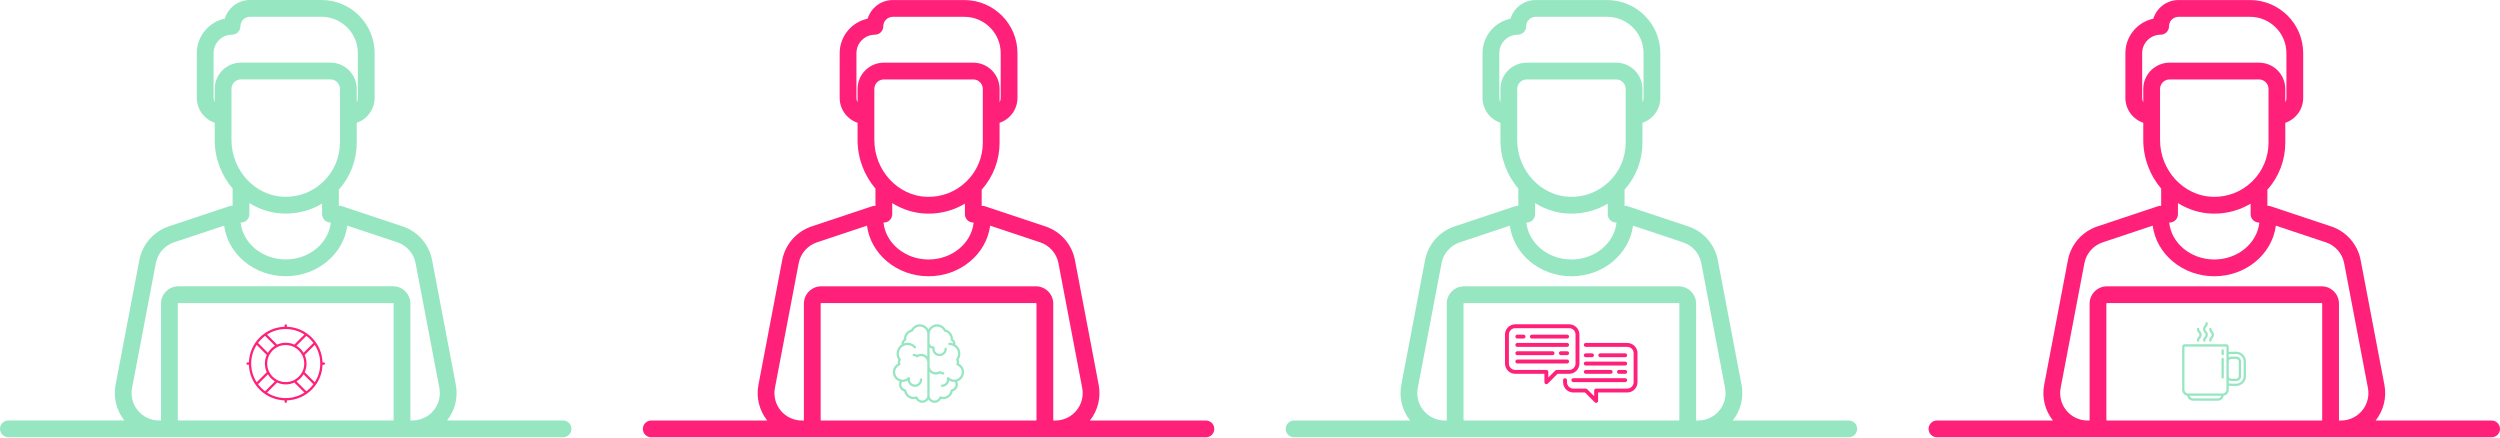 <svg width="3500" height="613" viewBox="0 0 3500 613" fill="none" xmlns="http://www.w3.org/2000/svg">
<path d="M788.258 588.65H625.902C637.065 574.549 641.545 556.44 638.171 538.723L604.9 364.042C600.714 342.067 584.93 324.022 563.707 316.947L478.86 288.665C477.367 288.167 475.843 287.992 474.364 288.092V265.55C490.553 247.358 499.413 224.225 499.413 199.609V171.845C513.957 166.932 524.462 153.168 524.462 136.986V74.364C524.462 33.361 491.101 0 450.098 0H349.902C333.332 0 319.285 11.011 314.694 26.101C292.359 30.796 275.538 50.652 275.538 74.364V136.986C275.538 153.166 286.043 166.931 300.587 171.845V195.934C300.587 221.811 310.079 245.713 325.636 263.972V288.092C324.157 287.994 322.635 288.168 321.14 288.667L236.293 316.949C215.07 324.023 199.286 342.068 195.1 364.044L161.829 538.724C158.453 556.441 162.935 574.55 174.098 588.651H11.742C5.257 588.651 0 593.908 0 600.393C0 606.877 5.257 612.135 11.742 612.135H222.575H224.658H249.706H550.294H575.342H577.425H788.258C794.743 612.135 800 606.877 800 600.393C800 593.908 794.743 588.65 788.258 588.65ZM337.378 311.546C343.862 311.546 349.119 306.289 349.119 299.804V284.276C363.225 293.119 379.549 298.453 396.95 298.976C397.982 299.007 399.009 299.022 400.036 299.022C418.218 299.022 435.64 294.167 450.881 285.046V299.804C450.881 306.289 456.138 311.546 462.622 311.546C462.787 311.546 462.946 311.529 463.109 311.521C460.052 340.479 432.919 363.209 400 363.209C367.081 363.209 339.948 340.479 336.891 311.521C337.054 311.529 337.213 311.546 337.378 311.546ZM299.022 136.986V74.364C299.022 60.12 310.61 48.532 324.853 48.532C331.338 48.532 336.595 43.275 336.595 36.791C336.595 29.453 342.564 23.483 349.902 23.483H450.098C478.153 23.483 500.978 46.308 500.978 74.364V136.986C500.978 139.244 500.409 141.37 499.413 143.236V124.462C499.413 104.175 482.909 87.671 462.622 87.671H337.378C317.091 87.671 300.587 104.175 300.587 124.462V143.236C299.591 141.37 299.022 139.244 299.022 136.986ZM324.07 124.462C324.07 117.124 330.04 111.155 337.378 111.155H462.622C469.96 111.155 475.93 117.124 475.93 124.462V199.609C475.93 220.321 467.742 239.676 452.874 254.104C438.012 268.526 418.377 276.124 397.655 275.504C357.08 274.286 324.07 238.589 324.07 195.933V124.462ZM249.706 588.65C249.274 588.65 248.924 588.297 248.924 587.867V425.049C248.924 424.618 249.274 424.266 249.706 424.266H550.294C550.726 424.266 551.076 424.618 551.076 425.049V587.867C551.076 588.297 550.726 588.65 550.294 588.65H249.706ZM575.342 588.65H574.521C574.528 588.388 574.56 588.132 574.56 587.867V425.049C574.56 411.668 563.674 400.783 550.294 400.783H249.706C236.326 400.783 225.44 411.668 225.44 425.049V587.867C225.44 588.132 225.472 588.388 225.479 588.65H224.658H222.575C211.106 588.65 200.337 583.582 193.025 574.746C185.714 565.91 182.751 554.383 184.899 543.117L218.17 368.437C220.766 354.807 230.557 343.615 243.72 339.227L313.778 315.873C319.011 355.72 355.668 386.693 400 386.693C444.332 386.693 480.989 355.72 486.223 315.873L556.282 339.225C569.445 343.613 579.236 354.807 581.832 368.437L615.103 543.117C617.249 554.383 614.287 565.912 606.976 574.746C599.665 583.582 588.894 588.65 577.426 588.65H575.342Z" fill="#96E6C2"/>
<path d="M1688.26 588.716H1525.9C1537.06 574.615 1541.55 556.506 1538.17 538.789L1504.9 364.109C1500.71 342.133 1484.93 324.088 1463.71 317.014L1378.86 288.732C1377.37 288.234 1375.84 288.059 1374.36 288.159V265.616C1390.55 247.425 1399.41 224.292 1399.41 199.675V171.911C1413.96 166.999 1424.46 153.234 1424.46 137.053V74.43C1424.46 33.427 1391.1 0.066 1350.1 0.066H1249.9C1233.33 0.066 1219.28 11.077 1214.69 26.167C1192.36 30.863 1175.54 50.718 1175.54 74.43V137.053C1175.54 153.233 1186.04 166.997 1200.59 171.911V196.001C1200.59 221.878 1210.08 245.779 1225.64 264.038V288.159C1224.16 288.06 1222.63 288.234 1221.14 288.733L1136.29 317.015C1115.07 324.09 1099.29 342.134 1095.1 364.11L1061.83 538.79C1058.45 556.508 1062.94 574.617 1074.1 588.718H911.742C905.257 588.718 900 593.975 900 600.459C900 606.944 905.257 612.201 911.742 612.201H1122.58H1124.66H1149.71H1450.29H1475.34H1477.42H1688.26C1694.74 612.201 1700 606.944 1700 600.459C1700 593.975 1694.74 588.716 1688.26 588.716ZM1237.38 311.612C1243.86 311.612 1249.12 306.355 1249.12 299.871V284.342C1263.23 293.186 1279.55 298.52 1296.95 299.043C1297.98 299.074 1299.01 299.088 1300.04 299.088C1318.22 299.088 1335.64 294.233 1350.88 285.112V299.871C1350.88 306.355 1356.14 311.612 1362.62 311.612C1362.79 311.612 1362.95 311.595 1363.11 311.587C1360.05 340.545 1332.92 363.276 1300 363.276C1267.08 363.276 1239.95 340.545 1236.89 311.587C1237.05 311.595 1237.21 311.612 1237.38 311.612ZM1199.02 137.053V74.43C1199.02 60.187 1210.61 48.599 1224.85 48.599C1231.34 48.599 1236.59 43.342 1236.59 36.857C1236.59 29.519 1242.56 23.55 1249.9 23.55H1350.1C1378.15 23.55 1400.98 46.374 1400.98 74.43V137.053C1400.98 139.31 1400.41 141.436 1399.41 143.302V124.528C1399.41 104.242 1382.91 87.738 1362.62 87.738H1237.38C1217.09 87.738 1200.59 104.242 1200.59 124.528V143.302C1199.59 141.436 1199.02 139.31 1199.02 137.053ZM1224.07 124.528C1224.07 117.19 1230.04 111.221 1237.38 111.221H1362.62C1369.96 111.221 1375.93 117.19 1375.93 124.528V199.675C1375.93 220.387 1367.74 239.742 1352.87 254.171C1338.01 268.592 1318.38 276.19 1297.65 275.57C1257.08 274.352 1224.07 238.656 1224.07 195.999V124.528ZM1149.71 588.716C1149.27 588.716 1148.92 588.364 1148.92 587.933V425.115C1148.92 424.685 1149.27 424.333 1149.71 424.333H1450.29C1450.73 424.333 1451.08 424.685 1451.08 425.115V587.933C1451.08 588.364 1450.73 588.716 1450.29 588.716H1149.71ZM1475.34 588.716H1474.52C1474.53 588.455 1474.56 588.198 1474.56 587.933V425.115C1474.56 411.735 1463.67 400.849 1450.29 400.849H1149.71C1136.33 400.849 1125.44 411.735 1125.44 425.115V587.933C1125.44 588.198 1125.47 588.455 1125.48 588.716H1124.66H1122.58C1111.11 588.716 1100.34 583.648 1093.03 574.812C1085.71 565.976 1082.75 554.449 1084.9 543.183L1118.17 368.503C1120.77 354.873 1130.56 343.681 1143.72 339.293L1213.78 315.94C1219.01 355.786 1255.67 386.759 1300 386.759C1344.33 386.759 1380.99 355.786 1386.22 315.94L1456.28 339.291C1469.45 343.68 1479.24 354.873 1481.83 368.503L1515.1 543.183C1517.25 554.449 1514.29 565.978 1506.98 574.812C1499.66 583.648 1488.89 588.716 1477.43 588.716H1475.34Z" fill="#FF2079"/>
<path d="M2588.26 588.716H2425.9C2437.06 574.615 2441.55 556.506 2438.17 538.789L2404.9 364.109C2400.71 342.133 2384.93 324.088 2363.71 317.014L2278.86 288.732C2277.37 288.234 2275.84 288.059 2274.36 288.159V265.616C2290.55 247.425 2299.41 224.292 2299.41 199.675V171.911C2313.96 166.999 2324.46 153.234 2324.46 137.053V74.43C2324.46 33.427 2291.1 0.066 2250.1 0.066H2149.9C2133.33 0.066 2119.28 11.077 2114.69 26.167C2092.36 30.863 2075.54 50.718 2075.54 74.43V137.053C2075.54 153.233 2086.04 166.997 2100.59 171.911V196.001C2100.59 221.878 2110.08 245.779 2125.64 264.038V288.159C2124.16 288.06 2122.63 288.234 2121.14 288.733L2036.29 317.015C2015.07 324.09 1999.29 342.134 1995.1 364.11L1961.83 538.79C1958.45 556.508 1962.94 574.617 1974.1 588.718H1811.74C1805.26 588.718 1800 593.975 1800 600.459C1800 606.944 1805.26 612.201 1811.74 612.201H2022.58H2024.66H2049.71H2350.29H2375.34H2377.42H2588.26C2594.74 612.201 2600 606.944 2600 600.459C2600 593.975 2594.74 588.716 2588.26 588.716ZM2137.38 311.612C2143.86 311.612 2149.12 306.355 2149.12 299.871V284.342C2163.23 293.186 2179.55 298.52 2196.95 299.043C2197.98 299.074 2199.01 299.088 2200.04 299.088C2218.22 299.088 2235.64 294.233 2250.88 285.112V299.871C2250.88 306.355 2256.14 311.612 2262.62 311.612C2262.79 311.612 2262.95 311.595 2263.11 311.587C2260.05 340.545 2232.92 363.276 2200 363.276C2167.08 363.276 2139.95 340.545 2136.89 311.587C2137.05 311.595 2137.21 311.612 2137.38 311.612ZM2099.02 137.053V74.43C2099.02 60.187 2110.61 48.599 2124.85 48.599C2131.34 48.599 2136.59 43.342 2136.59 36.857C2136.59 29.519 2142.56 23.55 2149.9 23.55H2250.1C2278.15 23.55 2300.98 46.374 2300.98 74.43V137.053C2300.98 139.31 2300.41 141.436 2299.41 143.302V124.528C2299.41 104.242 2282.91 87.738 2262.62 87.738H2137.38C2117.09 87.738 2100.59 104.242 2100.59 124.528V143.302C2099.59 141.436 2099.02 139.31 2099.02 137.053ZM2124.07 124.528C2124.07 117.19 2130.04 111.221 2137.38 111.221H2262.62C2269.96 111.221 2275.93 117.19 2275.93 124.528V199.675C2275.93 220.387 2267.74 239.742 2252.87 254.171C2238.01 268.592 2218.38 276.19 2197.65 275.57C2157.08 274.352 2124.07 238.656 2124.07 195.999V124.528ZM2049.71 588.716C2049.27 588.716 2048.92 588.364 2048.92 587.933V425.115C2048.92 424.685 2049.27 424.333 2049.71 424.333H2350.29C2350.73 424.333 2351.08 424.685 2351.08 425.115V587.933C2351.08 588.364 2350.73 588.716 2350.29 588.716H2049.71ZM2375.34 588.716H2374.52C2374.53 588.455 2374.56 588.198 2374.56 587.933V425.115C2374.56 411.735 2363.67 400.849 2350.29 400.849H2049.71C2036.33 400.849 2025.44 411.735 2025.44 425.115V587.933C2025.44 588.198 2025.47 588.455 2025.48 588.716H2024.66H2022.58C2011.11 588.716 2000.34 583.648 1993.03 574.812C1985.71 565.976 1982.75 554.449 1984.9 543.183L2018.17 368.503C2020.77 354.873 2030.56 343.681 2043.72 339.293L2113.78 315.94C2119.01 355.786 2155.67 386.759 2200 386.759C2244.33 386.759 2280.99 355.786 2286.22 315.94L2356.28 339.291C2369.45 343.68 2379.24 354.873 2381.83 368.503L2415.1 543.183C2417.25 554.449 2414.29 565.978 2406.98 574.812C2399.66 583.648 2388.89 588.716 2377.43 588.716H2375.34Z" fill="#96E6C2"/>
<path d="M3488.26 588.716H3325.9C3337.06 574.615 3341.55 556.506 3338.17 538.789L3304.9 364.109C3300.71 342.133 3284.93 324.088 3263.71 317.014L3178.86 288.732C3177.37 288.234 3175.84 288.059 3174.36 288.159V265.616C3190.55 247.425 3199.41 224.292 3199.41 199.675V171.911C3213.96 166.999 3224.46 153.234 3224.46 137.053V74.43C3224.46 33.427 3191.1 0.066 3150.1 0.066H3049.9C3033.33 0.066 3019.28 11.077 3014.69 26.167C2992.36 30.863 2975.54 50.718 2975.54 74.43V137.053C2975.54 153.233 2986.04 166.997 3000.59 171.911V196.001C3000.59 221.878 3010.08 245.779 3025.64 264.038V288.159C3024.16 288.06 3022.63 288.234 3021.14 288.733L2936.29 317.015C2915.07 324.09 2899.29 342.134 2895.1 364.11L2861.83 538.79C2858.45 556.508 2862.94 574.617 2874.1 588.718H2711.74C2705.26 588.718 2700 593.975 2700 600.459C2700 606.944 2705.26 612.201 2711.74 612.201H2922.58H2924.66H2949.71H3250.29H3275.34H3277.42H3488.26C3494.74 612.201 3500 606.944 3500 600.459C3500 593.975 3494.74 588.716 3488.26 588.716ZM3037.38 311.612C3043.86 311.612 3049.12 306.355 3049.12 299.871V284.342C3063.23 293.186 3079.55 298.52 3096.95 299.043C3097.98 299.074 3099.01 299.088 3100.04 299.088C3118.22 299.088 3135.64 294.233 3150.88 285.112V299.871C3150.88 306.355 3156.14 311.612 3162.62 311.612C3162.79 311.612 3162.95 311.595 3163.11 311.587C3160.05 340.545 3132.92 363.276 3100 363.276C3067.08 363.276 3039.95 340.545 3036.89 311.587C3037.05 311.595 3037.21 311.612 3037.38 311.612ZM2999.02 137.053V74.43C2999.02 60.187 3010.61 48.599 3024.85 48.599C3031.34 48.599 3036.59 43.342 3036.59 36.857C3036.59 29.519 3042.56 23.55 3049.9 23.55H3150.1C3178.15 23.55 3200.98 46.374 3200.98 74.43V137.053C3200.98 139.31 3200.41 141.436 3199.41 143.302V124.528C3199.41 104.242 3182.91 87.738 3162.62 87.738H3037.38C3017.09 87.738 3000.59 104.242 3000.59 124.528V143.302C2999.59 141.436 2999.02 139.31 2999.02 137.053ZM3024.07 124.528C3024.07 117.19 3030.04 111.221 3037.38 111.221H3162.62C3169.96 111.221 3175.93 117.19 3175.93 124.528V199.675C3175.93 220.387 3167.74 239.742 3152.87 254.171C3138.01 268.592 3118.38 276.19 3097.65 275.57C3057.08 274.352 3024.07 238.656 3024.07 195.999V124.528ZM2949.71 588.716C2949.27 588.716 2948.92 588.364 2948.92 587.933V425.115C2948.92 424.685 2949.27 424.333 2949.71 424.333H3250.29C3250.73 424.333 3251.08 424.685 3251.08 425.115V587.933C3251.08 588.364 3250.73 588.716 3250.29 588.716H2949.71ZM3275.34 588.716H3274.52C3274.53 588.455 3274.56 588.198 3274.56 587.933V425.115C3274.56 411.735 3263.67 400.849 3250.29 400.849H2949.71C2936.33 400.849 2925.44 411.735 2925.44 425.115V587.933C2925.44 588.198 2925.47 588.455 2925.48 588.716H2924.66H2922.58C2911.11 588.716 2900.34 583.648 2893.03 574.812C2885.71 565.976 2882.75 554.449 2884.9 543.183L2918.17 368.503C2920.77 354.873 2930.56 343.681 2943.72 339.293L3013.78 315.94C3019.01 355.786 3055.67 386.759 3100 386.759C3144.33 386.759 3180.99 355.786 3186.22 315.94L3256.28 339.291C3269.45 343.68 3279.24 354.873 3281.83 368.503L3315.1 543.183C3317.25 554.449 3314.29 565.978 3306.98 574.812C3299.66 583.648 3288.89 588.716 3277.43 588.716H3275.34Z" fill="#FF2079"/>
<path d="M453.386 507.386H451.528C451.126 494.22 445.811 481.901 436.455 472.545C427.099 463.189 414.78 457.874 401.614 457.472V455.614C401.614 454.723 400.892 454 400 454C399.108 454 398.386 454.723 398.386 455.614V457.472C385.22 457.874 372.901 463.189 363.545 472.545C354.189 481.901 348.874 494.22 348.472 507.386H346.614C345.723 507.386 345 508.108 345 509C345 509.892 345.723 510.614 346.614 510.614H348.472C348.874 523.78 354.189 536.099 363.545 545.455C372.901 554.811 385.22 560.126 398.386 560.528V562.386C398.386 563.277 399.108 564 400 564C400.892 564 401.614 563.277 401.614 562.386V560.528C414.78 560.126 427.099 554.811 436.455 545.455C445.811 536.099 451.126 523.78 451.528 510.614H453.386C454.277 510.614 455 509.892 455 509C455 508.108 454.277 507.386 453.386 507.386ZM438.765 480.129L424.965 493.929C422.516 489.887 419.113 486.484 415.071 484.035L428.871 470.235C430.729 471.625 432.501 473.157 434.172 474.828C435.843 476.499 437.375 478.271 438.765 480.129ZM423.253 520.486C423.167 520.61 423.102 520.742 423.054 520.88C420.58 525.662 416.662 529.58 411.88 532.055C411.742 532.102 411.609 532.168 411.485 532.254C408.021 533.972 404.122 534.939 400 534.939C395.878 534.939 391.979 533.971 388.514 532.253C388.391 532.167 388.258 532.102 388.12 532.054C383.338 529.58 379.42 525.662 376.946 520.88C376.899 520.742 376.833 520.609 376.747 520.486C375.029 517.021 374.061 513.122 374.061 509C374.061 504.879 375.028 500.979 376.746 497.515C376.832 497.391 376.898 497.258 376.946 497.12C379.42 492.338 383.338 488.42 388.12 485.946C388.258 485.898 388.391 485.833 388.514 485.747C391.979 484.029 395.878 483.061 400 483.061C404.122 483.061 408.021 484.028 411.485 485.747C411.609 485.832 411.742 485.898 411.88 485.946C416.662 488.42 420.58 492.338 423.054 497.12C423.102 497.258 423.168 497.391 423.253 497.515C424.971 500.979 425.939 504.878 425.939 509C425.939 513.122 424.971 517.022 423.253 520.486ZM400 557.327C390.571 557.327 381.556 554.642 373.822 549.638L387.915 535.545C391.599 537.228 395.692 538.168 400 538.168C404.308 538.168 408.4 537.229 412.084 535.545L426.178 549.638C418.444 554.642 409.429 557.327 400 557.327ZM400 460.673C409.429 460.673 418.444 463.358 426.178 468.362L412.084 482.455C408.4 480.772 404.308 479.832 400 479.832C395.692 479.832 391.599 480.771 387.915 482.455L373.822 468.362C381.556 463.358 390.571 460.673 400 460.673ZM365.828 474.828C367.498 473.157 369.271 471.626 371.129 470.235L384.929 484.036C380.887 486.485 377.484 489.888 375.035 493.93L361.235 480.13C362.625 478.271 364.157 476.499 365.828 474.828ZM359.362 482.823L373.455 496.916C371.771 500.6 370.832 504.692 370.832 509C370.832 513.308 371.772 517.401 373.455 521.084L359.362 535.178C354.358 527.444 351.673 518.429 351.673 509C351.673 499.571 354.358 490.556 359.362 482.823ZM361.235 537.871L375.035 524.071C377.485 528.113 380.887 531.515 384.929 533.965L371.129 547.765C369.271 546.374 367.499 544.843 365.828 543.172C364.157 541.502 362.626 539.729 361.235 537.871ZM434.172 543.172C432.502 544.843 430.729 546.374 428.871 547.765L415.071 533.965C419.113 531.516 422.515 528.113 424.965 524.071L438.765 537.871C437.374 539.73 435.843 541.502 434.172 543.172ZM440.638 535.178L426.545 521.085C428.228 517.401 429.168 513.308 429.168 509C429.168 504.692 428.229 500.6 426.545 496.916L440.638 482.822C445.642 490.556 448.327 499.571 448.327 509C448.327 518.429 445.642 527.445 440.638 535.178Z" fill="#FF2079"/>
<path d="M1349.67 521.055C1349.67 516.017 1346.93 511.462 1342.59 509.077C1342.71 508.488 1342.78 507.887 1342.78 507.278C1342.78 506.028 1342.5 504.798 1341.96 503.667C1343.63 501.15 1344.5 498.252 1344.5 495.223C1344.5 490.02 1341.87 485.193 1337.56 482.359C1337.59 482.048 1337.61 481.747 1337.61 481.446C1337.61 478.765 1336.31 476.243 1334.17 474.648C1334.17 474.618 1334.17 474.588 1334.17 474.558C1334.17 468.343 1329.94 462.912 1324 461.343C1321.65 456.857 1316.98 454 1311.89 454C1306.68 454 1302.14 456.932 1299.83 461.233C1297.53 456.932 1292.99 454 1287.78 454C1282.68 454 1278.02 456.857 1275.67 461.343C1269.73 462.912 1265.5 468.343 1265.5 474.558C1265.5 474.588 1265.5 474.618 1265.5 474.648C1263.35 476.243 1262.05 478.765 1262.05 481.446C1262.05 481.747 1262.07 482.048 1262.11 482.359C1257.8 485.193 1255.17 490.02 1255.17 495.223C1255.17 498.252 1256.04 501.15 1257.7 503.667C1257.17 504.798 1256.89 506.028 1256.89 507.278C1256.89 507.887 1256.95 508.488 1257.08 509.077C1252.74 511.462 1250 516.017 1250 521.055C1250 527.071 1253.96 532.305 1259.54 534.074C1258.93 535.392 1258.61 536.813 1258.61 538.276C1258.61 542.792 1261.58 546.729 1265.81 548.035C1267.15 554.264 1272.7 558.834 1279.17 558.834C1280.18 558.834 1281.19 558.718 1282.19 558.489C1283.93 561.838 1287.39 564 1291.22 564C1294.84 564 1298.01 562.115 1299.83 559.279C1301.65 562.115 1304.83 564 1308.44 564C1312.28 564 1315.74 561.838 1317.48 558.489C1318.48 558.718 1319.49 558.834 1320.5 558.834C1326.97 558.834 1332.52 554.264 1333.85 548.035C1338.09 546.729 1341.06 542.792 1341.06 538.276C1341.06 536.813 1340.74 535.392 1340.13 534.074C1345.7 532.305 1349.67 527.071 1349.67 521.055ZM1291.22 560.771C1288.25 560.771 1285.61 558.864 1284.64 556.024C1284.5 555.618 1284.2 555.284 1283.82 555.096C1283.43 554.908 1282.99 554.881 1282.58 555.021C1281.46 555.408 1280.31 555.605 1279.17 555.605C1273.94 555.605 1269.5 551.698 1268.83 546.517C1268.74 545.824 1268.21 545.268 1267.53 545.138C1264.23 544.513 1261.84 541.627 1261.84 538.276C1261.84 536.959 1262.22 535.686 1262.95 534.554C1263.17 534.662 1263.41 534.724 1263.67 534.724C1266.21 534.724 1268.64 534.037 1270.76 532.749C1271.43 537.746 1275.71 541.613 1280.89 541.613C1286.53 541.613 1291.12 537.025 1291.12 531.387C1291.12 530.496 1290.39 529.773 1289.5 529.773C1288.61 529.773 1287.89 530.496 1287.89 531.387C1287.89 535.245 1284.75 538.384 1280.89 538.384C1277.03 538.384 1273.89 535.245 1273.89 531.387C1273.89 530.915 1273.94 530.444 1274.03 529.987C1274.15 529.4 1273.94 528.824 1273.52 528.454C1273.48 528.414 1273.45 528.375 1273.41 528.338C1272.77 527.714 1271.75 527.724 1271.13 528.361C1269.15 530.382 1266.5 531.495 1263.67 531.495C1263.42 531.495 1263.19 531.553 1262.98 531.653C1262.77 531.518 1262.54 531.426 1262.29 531.393C1257.13 530.711 1253.23 526.267 1253.23 521.055C1253.23 516.828 1255.75 513.045 1259.66 511.417C1260.05 511.252 1260.36 510.937 1260.53 510.541C1260.69 510.145 1260.69 509.7 1260.52 509.305C1260.25 508.658 1260.12 507.976 1260.12 507.278C1260.12 506.277 1260.41 505.294 1260.96 504.434C1261.33 503.862 1261.3 503.121 1260.89 502.58C1259.26 500.439 1258.4 497.895 1258.4 495.223C1258.4 490.797 1260.81 486.716 1264.69 484.572C1264.7 484.566 1264.71 484.559 1264.72 484.553C1266.5 483.577 1268.51 483.061 1270.56 483.061C1274.05 483.061 1277.37 484.563 1279.68 487.182C1280 487.544 1280.45 487.728 1280.89 487.728C1281.27 487.728 1281.65 487.595 1281.96 487.325C1282.63 486.735 1282.69 485.715 1282.1 485.046C1279.18 481.732 1274.97 479.832 1270.56 479.832C1268.77 479.832 1267 480.145 1265.33 480.747C1265.54 479.137 1266.49 477.728 1267.96 476.889C1268.5 476.58 1268.82 475.986 1268.77 475.365C1268.75 475.08 1268.73 474.812 1268.73 474.558C1268.73 469.601 1272.25 465.297 1277.1 464.324C1277.61 464.221 1278.04 463.878 1278.26 463.402C1279.94 459.652 1283.68 457.229 1287.78 457.229C1293.54 457.229 1298.22 461.912 1298.22 467.669V499.122C1296.04 496.791 1292.94 495.331 1289.5 495.331C1287.51 495.331 1285.57 495.82 1283.84 496.756C1282.45 495.83 1280.83 495.331 1279.17 495.331C1278.28 495.331 1277.55 496.054 1277.55 496.945C1277.55 497.837 1278.28 498.56 1279.17 498.56C1280.44 498.56 1281.68 499.04 1282.66 499.913C1283.21 500.404 1284.02 500.458 1284.63 500.045C1286.07 499.074 1287.76 498.56 1289.5 498.56C1294.31 498.56 1298.22 502.471 1298.22 507.278V553.775C1298.22 557.633 1295.08 560.771 1291.22 560.771ZM1337.37 531.393C1337.12 531.426 1336.89 531.518 1336.69 531.653C1336.48 531.553 1336.25 531.495 1336 531.495C1333.17 531.495 1330.52 530.382 1328.54 528.361C1327.92 527.724 1326.89 527.713 1326.26 528.338C1326.22 528.375 1326.18 528.414 1326.15 528.454C1325.73 528.823 1325.51 529.4 1325.63 529.987C1325.73 530.444 1325.77 530.915 1325.77 531.388C1325.77 535.245 1322.63 538.384 1318.78 538.384C1317.89 538.384 1317.16 539.107 1317.16 539.998C1317.16 540.89 1317.89 541.613 1318.78 541.613C1323.95 541.613 1328.24 537.746 1328.91 532.749C1331.02 534.037 1333.45 534.724 1336 534.724C1336.26 534.724 1336.5 534.662 1336.72 534.554C1337.44 535.686 1337.83 536.959 1337.83 538.276C1337.83 541.628 1335.44 544.514 1332.14 545.138C1331.45 545.268 1330.93 545.824 1330.84 546.517C1330.17 551.698 1325.72 555.605 1320.5 555.605C1319.35 555.605 1318.2 555.408 1317.09 555.021C1316.68 554.881 1316.24 554.908 1315.85 555.096C1315.46 555.284 1315.17 555.618 1315.03 556.024C1314.06 558.864 1311.41 560.771 1308.44 560.771C1304.59 560.771 1301.45 557.633 1301.45 553.775V520.601C1303.63 522.931 1306.73 524.391 1310.17 524.391C1312.16 524.391 1314.1 523.902 1315.83 522.966C1317.22 523.892 1318.84 524.391 1320.5 524.391C1321.39 524.391 1322.11 523.669 1322.11 522.777C1322.11 521.885 1321.39 521.162 1320.5 521.162C1319.23 521.162 1317.99 520.682 1317.01 519.809C1316.46 519.319 1315.65 519.264 1315.04 519.677C1313.6 520.649 1311.91 521.162 1310.17 521.162C1305.36 521.162 1301.45 517.251 1301.45 512.444V486.388C1302.5 487.22 1303.75 487.811 1305.11 488.074C1305.11 488.161 1305.11 488.248 1305.11 488.335C1305.11 493.973 1309.69 498.56 1315.33 498.56C1320.97 498.56 1325.56 493.973 1325.56 488.335C1325.56 487.443 1324.83 486.72 1323.94 486.72C1323.05 486.72 1322.33 487.443 1322.33 488.335C1322.33 492.192 1319.19 495.331 1315.33 495.331C1311.48 495.331 1308.34 492.192 1308.34 488.335C1308.34 487.859 1308.38 487.383 1308.48 486.919C1308.58 486.437 1308.45 485.936 1308.14 485.558C1307.82 485.181 1307.35 484.968 1306.86 484.981C1306.77 484.983 1306.7 484.99 1306.64 484.997C1303.77 484.955 1301.45 482.606 1301.45 479.724V467.669C1301.45 461.912 1306.13 457.229 1311.89 457.229C1315.99 457.229 1319.73 459.652 1321.41 463.402C1321.62 463.878 1322.05 464.221 1322.56 464.324C1327.42 465.297 1330.94 469.601 1330.94 474.558C1330.94 474.812 1330.92 475.08 1330.9 475.365C1330.85 475.986 1331.16 476.58 1331.71 476.889C1333.17 477.728 1334.12 479.137 1334.34 480.747C1332.67 480.145 1330.9 479.832 1329.11 479.832C1328.22 479.832 1327.5 480.555 1327.5 481.446C1327.5 482.338 1328.22 483.061 1329.11 483.061C1331.16 483.061 1333.17 483.577 1334.95 484.553C1334.96 484.559 1334.97 484.566 1334.98 484.572C1338.86 486.716 1341.27 490.797 1341.27 495.223C1341.27 497.895 1340.41 500.439 1338.78 502.58C1338.36 503.121 1338.33 503.862 1338.7 504.434C1339.26 505.294 1339.55 506.277 1339.55 507.278C1339.55 507.976 1339.41 508.658 1339.14 509.305C1338.98 509.7 1338.98 510.145 1339.14 510.541C1339.3 510.937 1339.62 511.252 1340.01 511.417C1343.92 513.045 1346.44 516.828 1346.44 521.055C1346.44 526.267 1342.54 530.711 1337.37 531.393Z" fill="#96E6C2"/>
<path d="M3130.67 492.331H3123.78C3122.56 492.331 3121.37 492.49 3120.23 492.799V485.335C3120.23 483.495 3118.73 481.998 3116.89 481.998H3058.34C3056.5 481.998 3055 483.495 3055 485.335V545.609C3055 549.791 3058.04 553.276 3062.02 553.98C3062.72 557.963 3066.21 561 3070.39 561H3104.83C3109.02 561 3112.5 557.963 3113.2 553.98C3117.19 553.276 3120.23 549.791 3120.23 545.609V539.866C3121.37 540.175 3122.56 540.335 3123.78 540.335H3130.67C3138.2 540.335 3144.33 534.203 3144.33 526.665V506C3144.33 498.463 3138.2 492.331 3130.67 492.331ZM3120.23 506C3120.23 504.042 3121.82 502.448 3123.78 502.448H3130.67C3132.62 502.448 3134.22 504.042 3134.22 506V526.665C3134.22 528.624 3132.62 530.217 3130.67 530.217H3123.78C3121.82 530.217 3120.23 528.624 3120.23 526.665V506ZM3104.83 557.771H3070.39C3068.05 557.771 3066.05 556.232 3065.37 554.112H3109.85C3109.17 556.232 3107.18 557.771 3104.83 557.771ZM3117 545.609C3117 548.517 3114.63 550.883 3111.72 550.883H3063.5C3060.59 550.883 3058.23 548.517 3058.23 545.609V485.335C3058.23 485.275 3058.28 485.227 3058.34 485.227H3116.89C3116.95 485.227 3117 485.275 3117 485.335V545.609ZM3141.11 526.665C3141.11 532.422 3136.42 537.106 3130.67 537.106H3123.78C3122.55 537.106 3121.36 536.895 3120.23 536.484V532.438C3121.26 533.077 3122.48 533.446 3123.78 533.446H3130.67C3134.4 533.446 3137.45 530.404 3137.45 526.665V506C3137.45 502.261 3134.4 499.219 3130.67 499.219H3123.78C3122.48 499.219 3121.26 499.588 3120.23 500.227V496.181C3121.36 495.77 3122.55 495.559 3123.78 495.559H3130.67C3136.42 495.559 3141.11 500.243 3141.11 506V526.665Z" fill="#96E6C2"/>
<path d="M3084.28 476.724C3084.28 477.616 3085 478.339 3085.89 478.339C3086.78 478.339 3087.5 477.616 3087.5 476.724C3087.5 475.313 3088.04 474.695 3088.84 473.759C3089.78 472.662 3090.95 471.297 3090.95 468.691C3090.95 466.084 3089.78 464.719 3088.84 463.621C3088.04 462.684 3087.5 462.065 3087.5 460.653C3087.5 459.24 3088.04 458.621 3088.84 457.684C3089.78 456.587 3090.95 455.221 3090.95 452.614C3090.95 451.723 3090.23 451 3089.33 451C3088.44 451 3087.72 451.723 3087.72 452.614C3087.72 454.027 3087.19 454.646 3086.39 455.583C3085.45 456.68 3084.28 458.046 3084.28 460.653C3084.28 463.26 3085.45 464.625 3086.39 465.723C3087.19 466.66 3087.72 467.279 3087.72 468.691C3087.72 470.102 3087.19 470.721 3086.39 471.657C3085.45 472.754 3084.28 474.119 3084.28 476.724Z" fill="#96E6C2"/>
<path d="M3092.89 476.724C3092.89 477.616 3093.61 478.338 3094.5 478.338C3095.39 478.338 3096.12 477.616 3096.12 476.724C3096.12 475.313 3096.65 474.695 3097.45 473.758C3098.39 472.662 3099.56 471.297 3099.56 468.691C3099.56 466.084 3098.39 464.718 3097.45 463.621C3096.65 462.684 3096.12 462.065 3096.12 460.653C3096.12 459.761 3095.39 459.038 3094.5 459.038C3093.61 459.038 3092.89 459.761 3092.89 460.653C3092.89 463.259 3094.06 464.625 3095 465.722C3095.8 466.659 3096.33 467.278 3096.33 468.691C3096.33 470.102 3095.8 470.72 3095 471.656C3094.06 472.753 3092.89 474.118 3092.89 476.724Z" fill="#96E6C2"/>
<path d="M3075.67 476.724C3075.67 477.616 3076.39 478.338 3077.28 478.338C3078.17 478.338 3078.89 477.616 3078.89 476.724C3078.89 475.313 3079.42 474.695 3080.23 473.758C3081.17 472.662 3082.34 471.297 3082.34 468.691C3082.34 466.084 3081.17 464.718 3080.23 463.621C3079.42 462.684 3078.89 462.065 3078.89 460.653C3078.89 459.761 3078.17 459.038 3077.28 459.038C3076.39 459.038 3075.67 459.761 3075.67 460.653C3075.67 463.259 3076.84 464.625 3077.78 465.722C3078.58 466.659 3079.11 467.278 3079.11 468.691C3079.11 470.102 3078.58 470.72 3077.78 471.656C3076.84 472.753 3075.67 474.118 3075.67 476.724Z" fill="#96E6C2"/>
<path d="M3111.72 488.886C3110.83 488.886 3110.11 489.609 3110.11 490.501V495.667C3110.11 496.559 3110.83 497.282 3111.72 497.282C3112.61 497.282 3113.34 496.559 3113.34 495.667V490.501C3113.34 489.609 3112.61 488.886 3111.72 488.886Z" fill="#96E6C2"/>
<path d="M3111.72 500.941C3110.83 500.941 3110.11 501.664 3110.11 502.556V528.388C3110.11 529.279 3110.83 530.002 3111.72 530.002C3112.61 530.002 3113.34 529.279 3113.34 528.388V502.556C3113.34 501.664 3112.61 500.941 3111.72 500.941Z" fill="#96E6C2"/>
<path d="M2211.19 509V468.34C2211.19 460.433 2204.76 454 2196.85 454H2121.34C2113.43 454 2107 460.433 2107 468.34V509C2107 516.907 2113.43 523.34 2121.34 523.34H2162.18V535.139C2162.18 536.24 2162.84 537.233 2163.86 537.654C2164.2 537.793 2164.55 537.861 2164.9 537.861C2165.61 537.861 2166.31 537.585 2166.83 537.064L2180.55 523.34H2196.85C2204.76 523.34 2211.19 516.907 2211.19 509ZM2179.43 517.894C2178.7 517.894 2178.01 518.181 2177.5 518.692L2167.63 528.565V520.617C2167.63 519.113 2166.41 517.894 2164.9 517.894H2121.34C2116.44 517.894 2112.45 513.904 2112.45 509V468.34C2112.45 463.436 2116.44 459.446 2121.34 459.446H2196.85C2201.76 459.446 2205.75 463.436 2205.75 468.34V509C2205.75 513.904 2201.76 517.894 2196.85 517.894H2179.43Z" fill="#FF2079"/>
<path d="M2124.24 473.967H2132.96C2134.46 473.967 2135.68 472.748 2135.68 471.244C2135.68 469.741 2134.46 468.521 2132.96 468.521H2124.24C2122.74 468.521 2121.52 469.741 2121.52 471.244C2121.52 472.748 2122.74 473.967 2124.24 473.967Z" fill="#FF2079"/>
<path d="M2193.95 468.521H2144.57C2143.07 468.521 2141.85 469.741 2141.85 471.244C2141.85 472.748 2143.07 473.967 2144.57 473.967H2193.95C2195.45 473.967 2196.67 472.748 2196.67 471.244C2196.67 469.741 2195.45 468.521 2193.95 468.521Z" fill="#FF2079"/>
<path d="M2193.95 480.139H2124.24C2122.74 480.139 2121.52 481.358 2121.52 482.861C2121.52 484.365 2122.74 485.584 2124.24 485.584H2193.95C2195.45 485.584 2196.67 484.365 2196.67 482.861C2196.67 481.358 2195.45 480.139 2193.95 480.139Z" fill="#FF2079"/>
<path d="M2193.95 491.756H2185.23C2183.73 491.756 2182.51 492.975 2182.51 494.479C2182.51 495.982 2183.73 497.201 2185.23 497.201H2193.95C2195.45 497.201 2196.67 495.982 2196.67 494.479C2196.67 492.975 2195.45 491.756 2193.95 491.756Z" fill="#FF2079"/>
<path d="M2124.24 497.201H2173.62C2175.12 497.201 2176.34 495.982 2176.34 494.479C2176.34 492.975 2175.12 491.756 2173.62 491.756H2124.24C2122.74 491.756 2121.52 492.975 2121.52 494.479C2121.52 495.982 2122.74 497.201 2124.24 497.201Z" fill="#FF2079"/>
<path d="M2193.95 503.373H2124.24C2122.74 503.373 2121.52 504.592 2121.52 506.096C2121.52 507.6 2122.74 508.819 2124.24 508.819H2193.95C2195.45 508.819 2196.67 507.6 2196.67 506.096C2196.67 504.592 2195.45 503.373 2193.95 503.373Z" fill="#FF2079"/>
<path d="M2220.09 500.105H2228.8C2230.3 500.105 2231.52 498.886 2231.52 497.383C2231.52 495.879 2230.3 494.66 2228.8 494.66H2220.09C2218.58 494.66 2217.36 495.879 2217.36 497.383C2217.36 498.886 2218.58 500.105 2220.09 500.105Z" fill="#FF2079"/>
<path d="M2275.27 500.105C2276.77 500.105 2277.99 498.886 2277.99 497.383C2277.99 495.879 2276.77 494.66 2275.27 494.66H2240.42C2238.91 494.66 2237.69 495.879 2237.69 497.383C2237.69 498.886 2238.91 500.105 2240.42 500.105H2275.27Z" fill="#FF2079"/>
<path d="M2220.09 511.723H2275.27C2276.77 511.723 2277.99 510.504 2277.99 509C2277.99 507.496 2276.77 506.277 2275.27 506.277H2220.09C2218.58 506.277 2217.36 507.496 2217.36 509C2217.36 510.504 2218.58 511.723 2220.09 511.723Z" fill="#FF2079"/>
<path d="M2275.27 517.894H2266.55C2265.05 517.894 2263.83 519.113 2263.83 520.617C2263.83 522.121 2265.05 523.34 2266.55 523.34H2275.27C2276.77 523.34 2277.99 522.121 2277.99 520.617C2277.99 519.113 2276.77 517.894 2275.27 517.894Z" fill="#FF2079"/>
<path d="M2220.09 523.34H2254.94C2256.44 523.34 2257.66 522.121 2257.66 520.617C2257.66 519.113 2256.44 517.894 2254.94 517.894H2220.09C2218.58 517.894 2217.36 519.113 2217.36 520.617C2217.36 522.121 2218.58 523.34 2220.09 523.34Z" fill="#FF2079"/>
<path d="M2275.27 529.511H2202.66C2201.16 529.511 2199.94 530.731 2199.94 532.234C2199.94 533.738 2201.16 534.957 2202.66 534.957H2275.27C2276.77 534.957 2277.99 533.738 2277.99 532.234C2277.99 530.731 2276.77 529.511 2275.27 529.511Z" fill="#FF2079"/>
<path d="M2278.17 480.139H2220.09C2218.58 480.139 2217.36 481.358 2217.36 482.861C2217.36 484.365 2218.58 485.584 2220.09 485.584H2278.17C2283.08 485.584 2287.07 489.574 2287.07 494.479V535.139C2287.07 540.043 2283.08 544.033 2278.17 544.033H2234.61C2233.1 544.033 2231.88 545.252 2231.88 546.756V554.704L2222.01 544.831C2221.5 544.32 2220.81 544.033 2220.09 544.033H2202.66C2197.76 544.033 2193.77 540.043 2193.77 535.139V532.234C2193.77 530.731 2192.55 529.512 2191.04 529.512C2189.54 529.512 2188.32 530.731 2188.32 532.234V535.139C2188.32 543.046 2194.75 549.479 2202.66 549.479H2218.96L2232.68 563.202C2233.2 563.723 2233.9 564 2234.61 564C2234.96 564 2235.31 563.932 2235.65 563.793C2236.67 563.371 2237.33 562.378 2237.33 561.277V549.479H2278.17C2286.08 549.479 2292.51 543.046 2292.51 535.139V494.479C2292.51 486.572 2286.08 480.139 2278.17 480.139Z" fill="#FF2079"/>
</svg>
